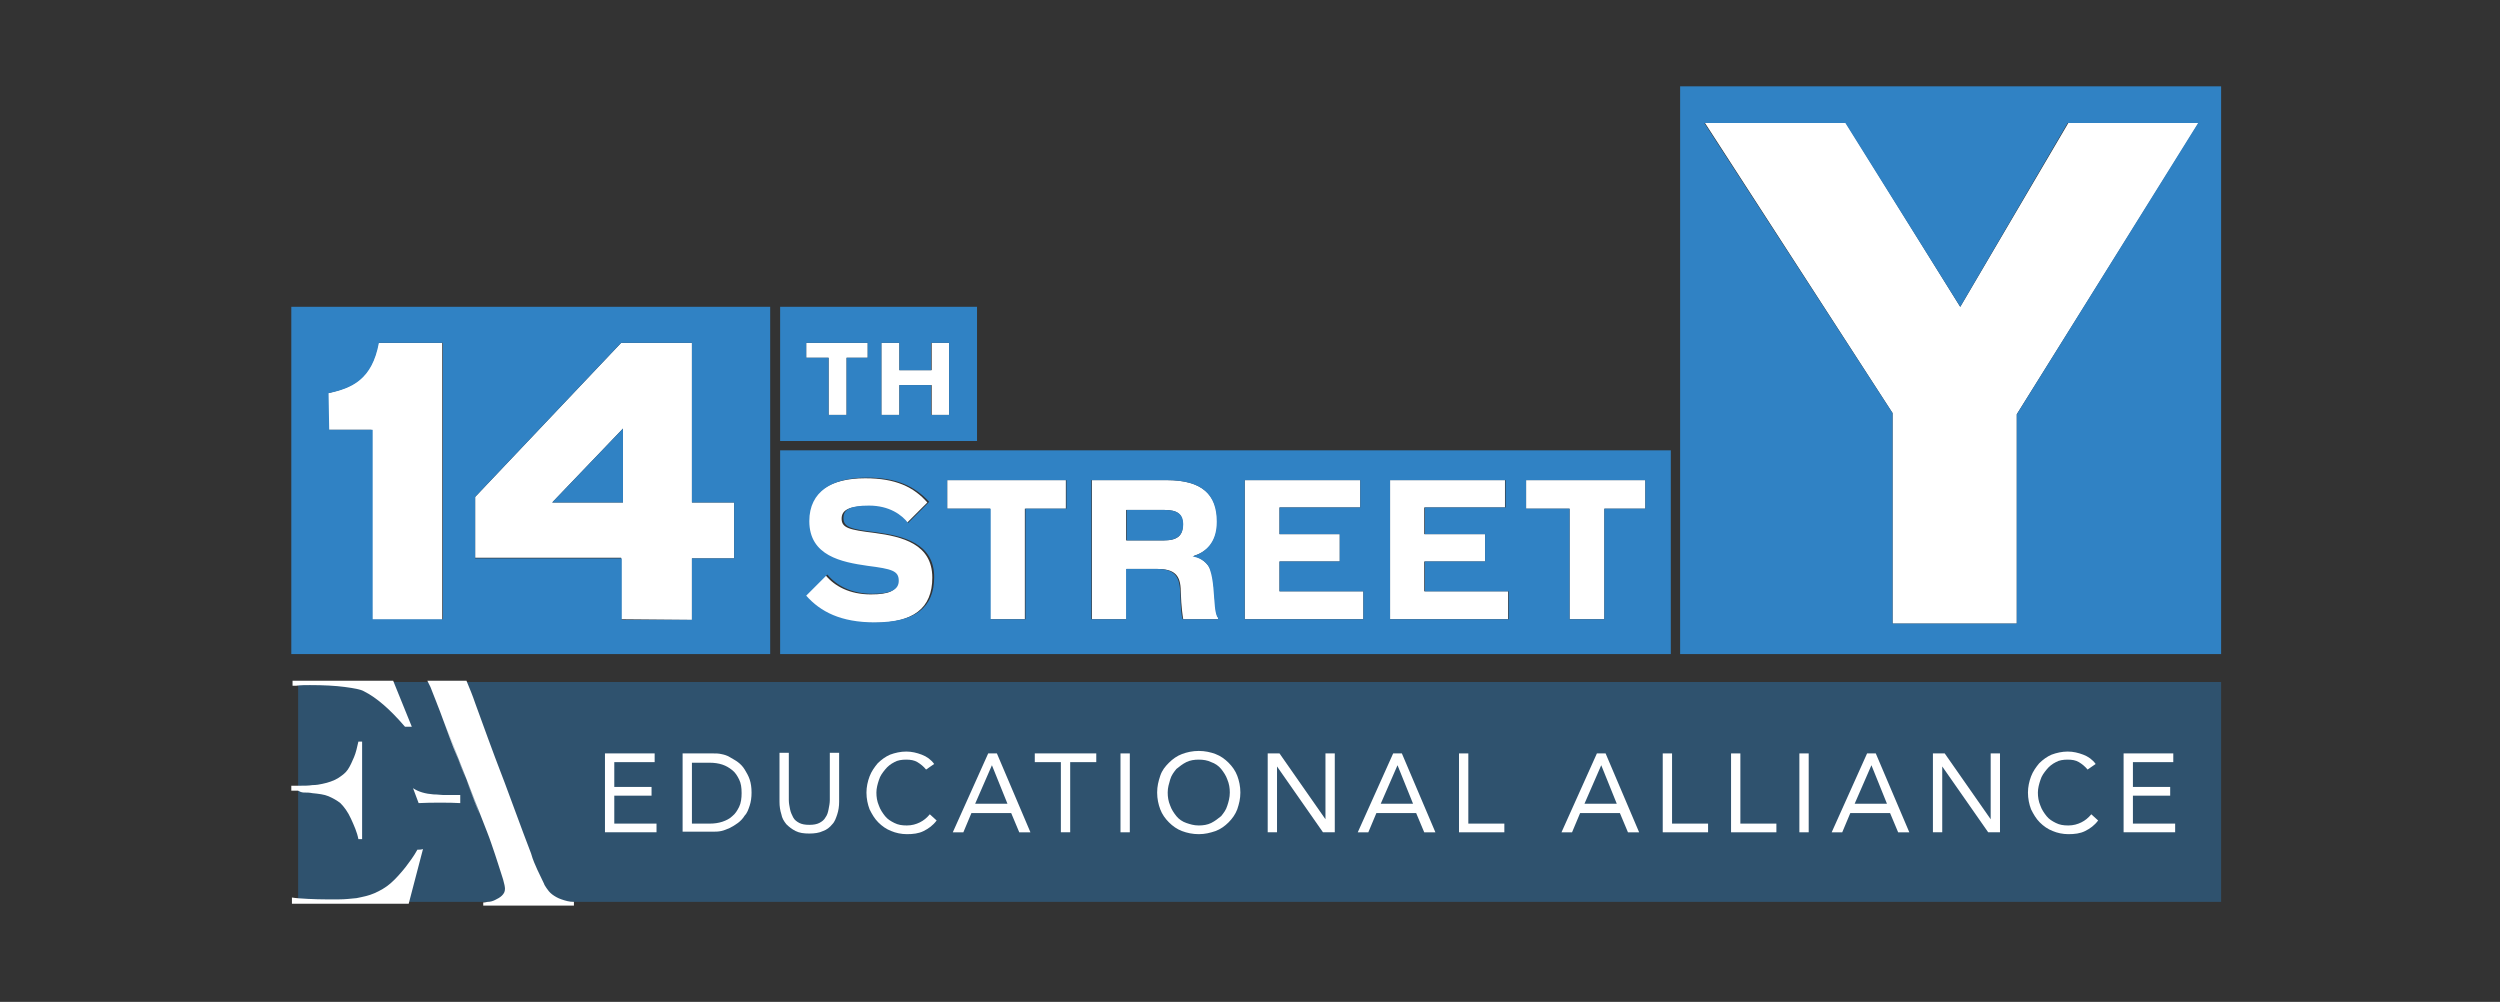 <?xml version="1.0" encoding="utf-8"?>
<!-- Generator: Adobe Illustrator 24.3.0, SVG Export Plug-In . SVG Version: 6.00 Build 0)  -->
<svg version="1.1" id="Layer_1" xmlns="http://www.w3.org/2000/svg" xmlns:xlink="http://www.w3.org/1999/xlink" x="0px" y="0px"
	 viewBox="0 0 402.5 161.3" style="enable-background:new 0 0 402.5 161.3;" xml:space="preserve">
<rect x="0" y="0" width="402.5" height="161.3" fill="#333333" stroke="none"/>
<style type="text/css">
	.st0{fill:#FFFFFF;}
	.st1{fill:#2F526E;}
	.st2{fill:#3082C4;}
</style>
<g>
	<g>
		<path d="M558.2,124.2c-0.5-0.4-1-0.7-1.6-0.9c-0.6-0.2-1.3-0.3-2-0.3h-2.9v9.9h2.9c0.7,0,1.4-0.1,2-0.3c0.6-0.2,1.2-0.5,1.6-0.9
			c0.5-0.4,0.8-0.9,1.1-1.5c0.3-0.6,0.4-1.4,0.4-2.2c0-0.9-0.1-1.6-0.4-2.2C559,125.1,558.6,124.6,558.2,124.2z"/>
		<polygon points="599.9,123.5 597.3,129.8 602.5,129.8 600,123.5 		"/>
		<polygon points="698,123.5 695.3,129.8 700.5,129.8 		"/>
		<path d="M636.9,124.2c-0.4-0.5-1-0.9-1.6-1.1c-0.6-0.3-1.3-0.4-2-0.4c-0.7,0-1.4,0.1-2,0.4c-0.6,0.3-1.1,0.7-1.6,1.1
			c-0.4,0.5-0.8,1-1,1.7c-0.2,0.6-0.4,1.3-0.4,2.1c0,0.7,0.1,1.4,0.4,2.1c0.2,0.6,0.6,1.2,1,1.7c0.4,0.5,1,0.9,1.6,1.1
			c0.6,0.3,1.3,0.4,2,0.4c0.7,0,1.4-0.1,2-0.4c0.6-0.3,1.1-0.7,1.6-1.1c0.4-0.5,0.8-1,1-1.7c0.2-0.6,0.4-1.3,0.4-2.1
			c0-0.7-0.1-1.4-0.4-2.1S637.3,124.7,636.9,124.2z"/>
		<polygon points="741.5,123.5 738.8,129.8 744,129.8 		"/>
		<polygon points="665.2,123.5 662.5,129.8 667.7,129.8 		"/>
		<path d="M515.5,110.2c0.4,1.2,0.9,2.3,1.3,3.4c0.9,2.5,3.2,8.8,4.1,11.1c0.8,2.3,1.7,4.5,2.5,6.7c0.8,2.1,1.6,4.3,2.4,6.4
			c0.4,1,0.7,1.9,1,2.6c0.3,0.7,0.7,1.5,1.1,2.3c0.1,0.1,0.2,0.4,0.4,0.7s0.5,0.7,0.9,1c0.4,0.3,0.9,0.7,1.4,0.9
			c0.4,0.2,0.8,0.3,1.3,0.4h266v-35.4L515.5,110.2L515.5,110.2z M546,134.3h-8.3v-12.7h8v1.4h-6.5v4h6v1.4h-6v4.5h6.8V134.3z
			 M561,130c-0.2,0.6-0.4,1.2-0.8,1.6c-0.3,0.5-0.7,0.9-1.1,1.2c-0.4,0.3-0.9,0.6-1.3,0.8c-0.5,0.2-0.9,0.4-1.4,0.5
			s-0.9,0.1-1.3,0.1h-4.9v-12.7h4.9c0.4,0,0.9,0,1.3,0.1c0.5,0.1,0.9,0.2,1.4,0.5c0.5,0.2,0.9,0.5,1.3,0.8c0.4,0.3,0.8,0.7,1.1,1.2
			c0.3,0.5,0.6,1,0.8,1.6s0.3,1.3,0.3,2.1C561.3,128.7,561.2,129.4,561,130z M575.3,129.4c0,0.7-0.1,1.4-0.3,2
			c-0.2,0.6-0.4,1.2-0.8,1.6c-0.4,0.5-0.9,0.8-1.5,1.1c-0.6,0.3-1.4,0.4-2.2,0.4c-0.9,0-1.6-0.1-2.2-0.4c-0.6-0.3-1.1-0.7-1.5-1.1
			c-0.4-0.5-0.7-1-0.8-1.6c-0.2-0.6-0.3-1.3-0.3-2v-7.9h1.5v7.6c0,0.5,0.1,1,0.2,1.5c0.1,0.5,0.3,0.9,0.5,1.3c0.3,0.4,0.6,0.7,1,0.9
			c0.4,0.2,0.9,0.3,1.6,0.3c0.6,0,1.2-0.1,1.6-0.3c0.4-0.2,0.8-0.5,1-0.9c0.3-0.4,0.4-0.8,0.5-1.3c0.1-0.5,0.2-1,0.2-1.5v-7.6h1.5
			L575.3,129.4L575.3,129.4z M588.9,134.1c-0.8,0.4-1.7,0.5-2.7,0.5c-0.9,0-1.8-0.2-2.5-0.5s-1.5-0.8-2.1-1.4
			c-0.6-0.6-1-1.3-1.4-2.1c-0.3-0.8-0.5-1.7-0.5-2.7c0-0.9,0.2-1.8,0.5-2.6c0.3-0.8,0.8-1.5,1.3-2.1c0.6-0.6,1.3-1.1,2-1.4
			c0.8-0.3,1.7-0.5,2.6-0.5c0.9,0,1.7,0.2,2.5,0.5s1.5,0.8,2,1.5l-1.3,1c-0.4-0.5-0.9-0.9-1.4-1.2c-0.6-0.3-1.1-0.4-1.8-0.4
			s-1.4,0.1-1.9,0.4c-0.6,0.3-1.1,0.7-1.5,1.2c-0.4,0.5-0.8,1-1,1.7c-0.2,0.6-0.4,1.3-0.4,2c0,0.7,0.1,1.4,0.4,2.1
			c0.2,0.6,0.6,1.2,1,1.7c0.4,0.5,0.9,0.8,1.5,1.1c0.6,0.3,1.2,0.4,2,0.4s1.5-0.2,2.1-0.5c0.6-0.3,1.1-0.7,1.6-1.3l1.1,1
			C590.4,133.2,589.7,133.7,588.9,134.1z M604.4,134.3l-1.3-3.1h-6.4l-1.3,3.1h-1.7l5.6-12.7h1.4l5.4,12.7H604.4z M616.7,123h-4.2
			v11.3H611V123h-4.2v-1.4h9.9V123z M622.1,134.3h-1.5v-12.7h1.5V134.3z M639.4,130.6c-0.3,0.8-0.8,1.5-1.4,2.1
			c-0.6,0.6-1.3,1.1-2.1,1.4s-1.7,0.5-2.7,0.5s-1.9-0.2-2.7-0.5c-0.8-0.3-1.5-0.8-2.1-1.4c-0.6-0.6-1.1-1.3-1.4-2.1
			c-0.3-0.8-0.5-1.7-0.5-2.7s0.2-1.8,0.5-2.7c0.3-0.8,0.8-1.5,1.4-2.1c0.6-0.6,1.3-1.1,2.1-1.4c0.8-0.3,1.7-0.5,2.7-0.5
			s1.9,0.2,2.7,0.5s1.5,0.8,2.1,1.4c0.6,0.6,1.1,1.3,1.4,2.1c0.3,0.8,0.5,1.7,0.5,2.7C639.9,128.9,639.7,129.8,639.4,130.6z
			 M655.2,134.3h-1.9l-7.4-10.6l0,0v10.6h-1.5v-12.7h1.9l7.4,10.6l0,0v-10.6h1.5V134.3z M669.6,134.3l-1.3-3.1h-6.4l-1.3,3.1h-1.7
			l5.6-12.7h1.4l5.4,12.7H669.6z M682.4,134.3h-7.3v-12.7h1.5v11.3h5.8V134.3z M702.4,134.3l-1.3-3.1h-6.4l-1.3,3.1h-1.7l5.6-12.7
			h1.4l5.4,12.7H702.4z M715.2,134.3h-7.3v-12.7h1.5v11.3h5.8V134.3z M726.3,134.3H719v-12.7h1.5v11.3h5.8V134.3z M731.5,134.3H730
			v-12.7h1.5V134.3z M745.9,134.3l-1.3-3.1h-6.4l-1.3,3.1h-1.7l5.6-12.7h1.4l5.4,12.7H745.9z M762.2,134.3h-1.9l-7.4-10.6l0,0v10.6
			h-1.5v-12.7h1.9l7.4,10.6l0,0v-10.6h1.5V134.3z M775.9,134.1c-0.8,0.4-1.7,0.5-2.7,0.5c-0.9,0-1.8-0.2-2.5-0.5s-1.5-0.8-2.1-1.4
			c-0.6-0.6-1-1.3-1.4-2.1c-0.3-0.8-0.5-1.7-0.5-2.7c0-0.9,0.2-1.8,0.5-2.6c0.3-0.8,0.8-1.5,1.3-2.1c0.6-0.6,1.3-1.1,2-1.4
			c0.8-0.3,1.7-0.5,2.6-0.5c0.9,0,1.7,0.2,2.5,0.5s1.5,0.8,2,1.5l-1.3,1c-0.4-0.5-0.9-0.9-1.4-1.2c-0.6-0.3-1.1-0.4-1.8-0.4
			s-1.4,0.1-1.9,0.4c-0.6,0.3-1.1,0.7-1.5,1.2c-0.4,0.5-0.8,1-1,1.7c-0.2,0.6-0.4,1.3-0.4,2c0,0.7,0.1,1.4,0.4,2.1
			c0.2,0.6,0.6,1.2,1,1.7c0.4,0.5,0.9,0.8,1.5,1.1c0.6,0.3,1.2,0.4,2,0.4s1.5-0.2,2.1-0.5c0.6-0.3,1.1-0.7,1.6-1.3l1.1,1
			C777.4,133.2,776.7,133.7,775.9,134.1z M790.5,134.3h-8.3v-12.7h8v1.4h-6.5v4h6v1.4h-6v4.5h6.8V134.3z"/>
		<path d="M514.7,124.2l2.8,7.2c-0.6-1.5-1.1-3-1.7-4.5C515.4,126,515.1,125.1,514.7,124.2z"/>
		<path d="M506.5,117.3c-0.4,0-0.7,0-1.1,0c-2.4-2.8-4.6-4.7-6.7-5.7c-0.6-0.3-1.6-0.5-3.1-0.7s-3.4-0.3-5.6-0.3
			c-0.6,0-1.2,0-1.8,0.1v16.4c0.2,0,0.3,0,0.5,0c0.6,0,1.3-0.1,1.9-0.1s1.2-0.1,1.6-0.2c1-0.2,1.8-0.5,2.5-0.9s1.2-0.9,1.6-1.4
			c0.4-0.6,0.7-1.2,1-2c0.2-0.7,0.5-1.6,0.7-2.5h0.6v15.7H498c-0.3-1.1-0.7-2.2-1.2-3.3s-1.1-2-1.7-2.5c-0.5-0.5-1.2-0.8-1.9-1.1
			c-0.7-0.3-1.6-0.5-2.6-0.5c-0.5,0-0.9-0.1-1.2-0.1c-0.3,0-0.7,0-1,0h-0.1V145c1.4,0.1,3.4,0.2,4.4,0.2c0.6,0,1.3,0,2.2,0
			c0.9,0,1.8-0.1,2.8-0.2c1.1-0.1,2-0.4,2.9-0.8c0.9-0.4,1.8-0.9,2.6-1.6c0.8-0.7,1.6-1.6,2.4-2.6c0.6-0.8,1.2-1.7,1.9-2.8
			c0.3,0,0.6,0,0.9,0l-2.2,8.5h13c0.3-0.1,0.6-0.2,0.9-0.3c0.4-0.2,0.8-0.4,1.1-0.7s0.5-0.7,0.5-1.1c0-0.3-0.1-0.8-0.3-1.5
			s-0.4-1.5-0.8-2.5c-0.3-1-0.7-2.1-1.1-3.3c-0.4-1.2-0.9-2.4-1.4-3.7l-8.4-21.5l-0.3-0.8h-5.6L506.5,117.3z M510.1,128.1
			c0.6,0.1,1.2,0.1,1.6,0.1c0.4,0,0.8,0,1.3,0h1.4v1.3c-1.7,0-4.8,0-6.7,0l-0.9-2.4C507.8,127.7,508.9,128,510.1,128.1z"/>
		<path d="M510.4,113.1c-0.2-0.5-0.3-0.9-0.4-1L510.4,113.1z"/>
	</g>
	<g>
		<path d="M570,57.9h3.6v9.2h2.9v-9.2h3.4v-2.4H570V57.9z M590.2,62.4v4.8h2.9V55.5h-2.9v4.4h-5.1v-4.4h-2.9v11.6h2.9v-4.8h5.1V62.4
			z M565.8,49.7h31.7v21.6h-31.7V49.7z"/>
	</g>
	<g>
		<path d="M745,66.8v33.9h20V67l29.3-46.9h-21L756,49.7l-18.5-29.6h-22.7L745,66.8z M710.7,14.2h87.1v91.4h-87.1V14.2z"/>
	</g>
	<polygon points="529.2,81.2 540.6,69.3 540.6,81.2 	"/>
	<g>
		<path d="M487.2,105.6h77.1V49.7h-77.1V105.6z M511.5,100.1h-11.3V69.5h-7v-5.9c3.8-0.8,7-2.2,8.1-8.1h10.3v44.6H511.5z
			 M558.4,90.2h-6.8v9.9h-11.3v-9.9h-23.5v-9.8l23.5-24.8h11.4v25.7h6.8L558.4,90.2L558.4,90.2z"/>
	</g>
	<path d="M627.7,82.4h-6.1v4.9h6.1c2.2,0,3-1,3-2.6C630.7,83.1,629.9,82.4,627.7,82.4"/>
	<g>
		<path d="M565.8,105.6h143.5V72.8H565.9L565.8,105.6L565.8,105.6z M580.8,100.6c-5.4,0-8.7-1.7-11-4.3l3.7-3.4
			c1.5,1.8,3.9,3.1,7.3,3.1c3,0,4.2-0.7,4.2-2.1c0-1.6-1.1-1.9-5-2.4c-4.2-0.6-9.4-1.6-9.4-7.2c0-4.8,3.7-7,9.3-7
			c4.8,0,7.7,1.4,10,3.9l-3.4,3.4c-1-1.3-3-2.8-6.3-2.8c-3,0-4.1,0.6-4.1,2c0,1.5,1.2,1.8,5.3,2.3c4.4,0.6,9.3,1.8,9.3,7.2
			C590.4,98.2,587.4,100.6,580.8,100.6 M611.9,82.3h-6.6v17.8h-5.6V82.3h-7v-4.6h19.2V82.3z M636.4,100.1h-5.7
			c-0.2-0.7-0.3-1.7-0.4-4.5c-0.1-2.6-1.1-3.6-3.8-3.6h-4.9v8.1H616V77.6h12.1c5.7,0,8.1,2.3,8.1,6.7c0,3.4-1.8,4.9-3.9,5.6
			c1.3,0.3,2.3,1.2,2.7,2.2c0.6,1.7,0.6,4,0.8,6c0.1,1,0.3,1.6,0.5,1.8L636.4,100.1L636.4,100.1z M659.7,100.1h-19.1V77.6h18.6V82
			h-13v4.3h9.7v4.4h-9.7v4.8h13.5V100.1z M683.1,100.1H664V77.6h18.6V82h-13v4.3h9.7v4.4h-9.7v4.8h13.5V100.1z M705.1,82.3h-6.6
			v17.8h-5.6V82.3h-7v-4.6h19.2V82.3L705.1,82.3z"/>
	</g>
</g>
<g>
	<g>
		<path class="st0" d="M985.2,124.2c-0.5-0.4-1-0.7-1.6-0.9c-0.6-0.2-1.3-0.3-2-0.3h-2.9v9.9h2.9c0.7,0,1.4-0.1,2-0.3
			c0.6-0.2,1.2-0.5,1.6-0.9c0.5-0.4,0.8-0.9,1.1-1.5c0.3-0.6,0.4-1.4,0.4-2.2c0-0.9-0.1-1.6-0.4-2.2
			C986,125.1,985.7,124.6,985.2,124.2z"/>
		<polygon class="st0" points="1027,123.5 1024.3,129.8 1029.5,129.8 		"/>
		<polygon class="st0" points="1125,123.5 1122.4,129.8 1127.5,129.8 		"/>
		<path class="st0" d="M1063.9,124.2c-0.4-0.5-1-0.9-1.6-1.1c-0.6-0.3-1.3-0.4-2-0.4c-0.7,0-1.4,0.1-2,0.4s-1.1,0.7-1.6,1.1
			c-0.4,0.5-0.8,1-1,1.7c-0.2,0.6-0.4,1.3-0.4,2.1c0,0.7,0.1,1.4,0.4,2.1c0.2,0.6,0.6,1.2,1,1.7c0.4,0.5,1,0.9,1.6,1.1
			c0.6,0.3,1.3,0.4,2,0.4c0.7,0,1.4-0.1,2-0.4c0.6-0.3,1.1-0.7,1.6-1.1c0.4-0.5,0.8-1,1-1.7c0.2-0.6,0.4-1.3,0.4-2.1
			c0-0.7-0.1-1.4-0.4-2.1C1064.7,125.2,1064.3,124.7,1063.9,124.2z"/>
		<polygon class="st0" points="1168.5,123.5 1165.9,129.8 1171.1,129.8 		"/>
		<polygon class="st0" points="1092.2,123.5 1089.6,129.8 1094.7,129.8 		"/>
		<path class="st0" d="M942.5,110.2c0.4,1.2,0.9,2.3,1.3,3.4c0.9,2.5,3.2,8.8,4.1,11.1c0.8,2.3,1.7,4.5,2.5,6.7
			c0.8,2.1,1.6,4.3,2.4,6.4c0.4,1,0.7,1.9,1,2.6c0.3,0.7,0.7,1.5,1.1,2.3c0.1,0.1,0.2,0.4,0.4,0.7c0.2,0.3,0.5,0.7,0.9,1
			c0.4,0.3,0.9,0.7,1.4,0.9c0.4,0.2,0.8,0.3,1.3,0.4h266v-35.4L942.5,110.2L942.5,110.2z M973,134.3h-8.3v-12.7h8v1.4h-6.5v4h6v1.4
			h-6v4.5h6.8V134.3z M988,130c-0.2,0.6-0.4,1.2-0.8,1.6c-0.3,0.5-0.7,0.9-1.1,1.2c-0.4,0.3-0.9,0.6-1.3,0.8
			c-0.5,0.2-0.9,0.4-1.4,0.5s-0.9,0.1-1.3,0.1h-4.9v-12.7h4.9c0.4,0,0.9,0,1.3,0.1c0.5,0.1,0.9,0.2,1.4,0.5c0.5,0.2,0.9,0.5,1.3,0.8
			c0.4,0.3,0.8,0.7,1.1,1.2s0.6,1,0.8,1.6c0.2,0.6,0.3,1.3,0.3,2.1C988.3,128.7,988.2,129.4,988,130z M1002.3,129.4
			c0,0.7-0.1,1.4-0.3,2c-0.2,0.6-0.4,1.2-0.8,1.6c-0.4,0.5-0.9,0.8-1.5,1.1c-0.6,0.3-1.4,0.4-2.2,0.4c-0.9,0-1.6-0.1-2.2-0.4
			c-0.6-0.3-1.1-0.7-1.5-1.1c-0.4-0.5-0.7-1-0.8-1.6c-0.2-0.6-0.3-1.3-0.3-2v-7.9h1.5v7.6c0,0.5,0.1,1,0.2,1.5s0.3,0.9,0.5,1.3
			c0.3,0.4,0.6,0.7,1,0.9s0.9,0.3,1.6,0.3c0.6,0,1.2-0.1,1.6-0.3c0.4-0.2,0.8-0.5,1-0.9c0.3-0.4,0.4-0.8,0.5-1.3
			c0.1-0.5,0.2-1,0.2-1.5v-7.6h1.5V129.4z M1016,134.1c-0.8,0.4-1.7,0.5-2.7,0.5c-0.9,0-1.8-0.2-2.5-0.5c-0.7-0.3-1.5-0.8-2.1-1.4
			c-0.6-0.6-1-1.3-1.4-2.1c-0.3-0.8-0.5-1.7-0.5-2.7c0-0.9,0.2-1.8,0.5-2.6c0.3-0.8,0.8-1.5,1.3-2.1c0.6-0.6,1.3-1.1,2-1.4
			c0.8-0.3,1.7-0.5,2.6-0.5c0.9,0,1.7,0.2,2.5,0.5c0.8,0.3,1.5,0.8,2,1.5l-1.3,1c-0.4-0.5-0.9-0.9-1.4-1.2c-0.6-0.3-1.1-0.4-1.8-0.4
			c-0.7,0-1.4,0.1-1.9,0.4c-0.6,0.3-1.1,0.7-1.5,1.2c-0.4,0.5-0.8,1-1,1.7c-0.2,0.6-0.4,1.3-0.4,2c0,0.7,0.1,1.4,0.4,2.1
			c0.2,0.6,0.6,1.2,1,1.7c0.4,0.5,0.9,0.8,1.5,1.1c0.6,0.3,1.2,0.4,2,0.4s1.5-0.2,2.1-0.5c0.6-0.3,1.1-0.7,1.6-1.3l1.1,1
			C1017.5,133.2,1016.8,133.7,1016,134.1z M1031.4,134.3l-1.3-3.1h-6.4l-1.3,3.1h-1.7l5.6-12.7h1.4l5.4,12.7H1031.4z M1043.8,123
			h-4.2v11.3h-1.5V123h-4.2v-1.4h9.9V123z M1049.1,134.3h-1.5v-12.7h1.5V134.3z M1066.4,130.6c-0.3,0.8-0.8,1.5-1.4,2.1
			s-1.3,1.1-2.1,1.4c-0.8,0.3-1.7,0.5-2.7,0.5s-1.9-0.2-2.7-0.5c-0.8-0.3-1.5-0.8-2.1-1.4c-0.6-0.6-1.1-1.3-1.4-2.1
			c-0.3-0.8-0.5-1.7-0.5-2.7s0.2-1.8,0.5-2.7c0.3-0.8,0.8-1.5,1.4-2.1s1.3-1.1,2.1-1.4c0.8-0.3,1.7-0.5,2.7-0.5s1.9,0.2,2.7,0.5
			s1.5,0.8,2.1,1.4c0.6,0.6,1.1,1.3,1.4,2.1c0.3,0.8,0.5,1.7,0.5,2.7C1066.9,128.9,1066.7,129.8,1066.4,130.6z M1082.2,134.3h-1.9
			l-7.4-10.6l0,0v10.6h-1.5v-12.7h1.9l7.4,10.6l0,0v-10.6h1.5V134.3z M1096.6,134.3l-1.3-3.1h-6.4l-1.3,3.1h-1.7l5.6-12.7h1.4
			l5.4,12.7H1096.6z M1109.5,134.3h-7.3v-12.7h1.5v11.3h5.8V134.3z M1129.4,134.3l-1.3-3.1h-6.4l-1.3,3.1h-1.7l5.6-12.7h1.4
			l5.4,12.7H1129.4z M1142.2,134.3h-7.3v-12.7h1.5v11.3h5.8V134.3z M1153.3,134.3h-7.3v-12.7h1.5v11.3h5.8V134.3z M1158.5,134.3
			h-1.5v-12.7h1.5V134.3z M1172.9,134.3l-1.3-3.1h-6.3l-1.3,3.1h-1.7l5.6-12.7h1.4l5.4,12.7H1172.9z M1189.2,134.3h-1.9l-7.4-10.6
			l0,0v10.6h-1.5v-12.7h1.9l7.4,10.6l0,0v-10.6h1.5V134.3z M1202.9,134.1c-0.8,0.4-1.7,0.5-2.7,0.5c-0.9,0-1.8-0.2-2.5-0.5
			c-0.7-0.3-1.5-0.8-2.1-1.4c-0.6-0.6-1-1.3-1.4-2.1c-0.3-0.8-0.5-1.7-0.5-2.7c0-0.9,0.2-1.8,0.5-2.6c0.3-0.8,0.8-1.5,1.3-2.1
			c0.6-0.6,1.3-1.1,2-1.4c0.8-0.3,1.7-0.5,2.6-0.5c0.9,0,1.7,0.2,2.5,0.5c0.8,0.3,1.5,0.8,2,1.5l-1.3,1c-0.4-0.5-0.9-0.9-1.4-1.2
			c-0.6-0.3-1.1-0.4-1.8-0.4c-0.7,0-1.4,0.1-1.9,0.4c-0.6,0.3-1.1,0.7-1.5,1.2s-0.8,1-1,1.7c-0.2,0.6-0.4,1.3-0.4,2
			c0,0.7,0.1,1.4,0.4,2.1c0.2,0.6,0.6,1.2,1,1.7s0.9,0.8,1.5,1.1s1.2,0.4,2,0.4c0.8,0,1.5-0.2,2.1-0.5s1.1-0.7,1.6-1.3l1.1,1
			C1204.4,133.2,1203.7,133.7,1202.9,134.1z M1217.5,134.3h-8.3v-12.7h8v1.4h-6.5v4h6v1.4h-6v4.5h6.8V134.3z"/>
		<path class="st0" d="M941.8,124.2l2.8,7.2c-0.6-1.5-1.1-3-1.7-4.5C942.5,126,942.1,125.1,941.8,124.2z"/>
		<path class="st0" d="M933.5,117.3c-0.4,0-0.7,0-1.1,0c-2.4-2.8-4.6-4.7-6.7-5.7c-0.6-0.3-1.6-0.5-3.1-0.7s-3.4-0.3-5.6-0.3
			c-0.6,0-1.2,0-1.8,0.1v16.4c0.2,0,0.3,0,0.5,0c0.6,0,1.3-0.1,1.9-0.1c0.6,0,1.2-0.1,1.6-0.2c1-0.2,1.8-0.5,2.5-0.9
			s1.2-0.9,1.6-1.4c0.4-0.6,0.7-1.2,1-2c0.2-0.7,0.5-1.6,0.7-2.5h0.6v15.7H925c-0.3-1.1-0.7-2.2-1.2-3.3s-1.1-2-1.7-2.5
			c-0.5-0.5-1.2-0.8-1.9-1.1s-1.6-0.5-2.6-0.5c-0.5,0-0.9-0.1-1.2-0.1s-0.7,0-1,0h-0.1V145c1.4,0.1,3.4,0.2,4.4,0.2
			c0.6,0,1.3,0,2.2,0s1.8-0.1,2.8-0.2c1.1-0.1,2-0.4,2.9-0.8c0.9-0.4,1.8-0.9,2.6-1.6c0.8-0.7,1.6-1.6,2.4-2.6
			c0.6-0.8,1.2-1.7,1.9-2.8c0.3,0,0.6,0,0.9,0l-2.2,8.5h13c0.3-0.1,0.6-0.2,0.9-0.3c0.4-0.2,0.8-0.4,1.1-0.7
			c0.3-0.3,0.5-0.7,0.5-1.1c0-0.3-0.1-0.8-0.3-1.5s-0.4-1.5-0.8-2.5c-0.3-1-0.7-2.1-1.1-3.3c-0.4-1.2-0.9-2.4-1.4-3.7l-8.4-21.5
			l-0.3-0.8h-5.6L933.5,117.3z M937.2,128.1c0.6,0.1,1.2,0.1,1.6,0.1c0.4,0,0.8,0,1.3,0h1.4v1.3c-1.7,0-4.8,0-6.7,0l-0.9-2.4
			C934.8,127.7,935.9,128,937.2,128.1z"/>
		<path class="st0" d="M937.5,113.1c-0.2-0.5-0.3-0.9-0.4-1L937.5,113.1z"/>
	</g>
	<g>
		<path class="st0" d="M997.1,57.9h3.6v9.2h2.9v-9.2h3.4v-2.4h-9.9V57.9z M1017.2,62.4v4.8h2.9V55.5h-2.9v4.4h-5.1v-4.4h-2.9v11.6
			h2.9v-4.8h5.1V62.4z M992.9,49.7h31.7v21.6h-31.7C992.9,71.3,992.9,49.7,992.9,49.7z"/>
	</g>
	<g>
		<path class="st0" d="M1172,66.8v33.9h20V67l29.3-46.9h-21L1183,49.7l-18.5-29.6h-22.7L1172,66.8z M1137.8,14.2h87.1v91.4h-87.1
			V14.2z"/>
	</g>
	<polygon class="st0" points="956.2,81.2 967.6,69.3 967.6,81.2 	"/>
	<g>
		<path class="st0" d="M914.2,105.6h77.1V49.7h-77.1V105.6z M938.5,100.1h-11.3V69.5h-7v-5.9c3.8-0.8,7-2.2,8.1-8.1h10.3v44.6H938.5
			z M985.4,90.2h-6.8v9.9h-11.3v-9.9h-23.5v-9.8l23.5-24.9h11.4v25.7h6.8L985.4,90.2L985.4,90.2z"/>
	</g>
	<path class="st0" d="M1054.7,82.4h-6.1v4.9h6.1c2.2,0,3-1,3-2.6C1057.7,83.1,1056.9,82.4,1054.7,82.4"/>
	<g>
		<path class="st0" d="M992.9,105.6h143.4V72.8H992.9V105.6z M1007.8,100.6c-5.4,0-8.7-1.7-11-4.3l3.7-3.4c1.5,1.8,3.9,3.1,7.3,3.1
			c3,0,4.2-0.7,4.2-2.1c0-1.6-1.1-1.9-5-2.4c-4.2-0.6-9.4-1.6-9.4-7.2c0-4.8,3.7-7,9.3-7c4.8,0,7.7,1.4,10,3.9l-3.4,3.4
			c-1-1.3-3-2.8-6.3-2.8c-3,0-4.1,0.6-4.1,2c0,1.5,1.2,1.8,5.3,2.3c4.4,0.6,9.3,1.8,9.3,7.2C1017.4,98.2,1014.4,100.6,1007.8,100.6
			 M1038.9,82.3h-6.6v17.8h-5.6V82.3h-7v-4.6h19.2V82.3L1038.9,82.3z M1063.4,100.1h-5.7c-0.2-0.7-0.3-1.7-0.4-4.5
			c-0.1-2.6-1.1-3.6-3.8-3.6h-4.9v8.1h-5.6V77.6h12.1c5.7,0,8.1,2.3,8.1,6.7c0,3.4-1.8,4.9-3.9,5.6c1.3,0.3,2.3,1.2,2.7,2.2
			c0.6,1.7,0.6,4,0.8,6c0.1,1,0.3,1.6,0.5,1.8L1063.4,100.1L1063.4,100.1z M1086.7,100.1h-19.1V77.6h18.6V82h-13v4.3h9.7v4.4h-9.7
			v4.8h13.5V100.1z M1110.1,100.1H1091V77.6h18.6V82h-13v4.3h9.7v4.4h-9.7v4.8h13.5V100.1z M1132.2,82.3h-6.6v17.8h-5.6V82.3h-7
			v-4.6h19.2V82.3z"/>
	</g>
</g>
<g>
	<rect x="48" y="109.8" class="st1" width="309.6" height="35.4"/>
	<g>
		<path class="st0" d="M97.4,121.3h8v1.4h-6.5v4h6v1.4h-6v4.5h6.8v1.4h-8.3V121.3z"/>
		<path class="st0" d="M109.9,121.3h4.9c0.4,0,0.9,0,1.3,0.1c0.5,0.1,0.9,0.2,1.4,0.5s0.9,0.5,1.3,0.8c0.4,0.3,0.8,0.7,1.1,1.2
			s0.6,1,0.8,1.6s0.3,1.3,0.3,2.1s-0.1,1.5-0.3,2.1c-0.2,0.6-0.4,1.2-0.8,1.6c-0.3,0.5-0.7,0.9-1.1,1.2c-0.4,0.3-0.9,0.6-1.3,0.8
			c-0.5,0.2-0.9,0.4-1.4,0.5s-0.9,0.1-1.3,0.1h-4.9V121.3z M111.4,132.6h2.9c0.7,0,1.4-0.1,2-0.3s1.2-0.5,1.6-0.9
			c0.5-0.4,0.8-0.9,1.1-1.5s0.4-1.4,0.4-2.2c0-0.9-0.1-1.6-0.4-2.2c-0.3-0.6-0.6-1.1-1.1-1.5s-1-0.7-1.6-0.9c-0.6-0.2-1.3-0.3-2-0.3
			h-2.9V132.6z"/>
		<path class="st0" d="M135.1,129.1c0,0.7-0.1,1.4-0.3,2s-0.4,1.2-0.8,1.6c-0.4,0.5-0.9,0.9-1.5,1.1c-0.6,0.3-1.4,0.4-2.2,0.4
			c-0.9,0-1.6-0.1-2.2-0.4c-0.6-0.3-1.1-0.7-1.5-1.1c-0.4-0.5-0.7-1-0.8-1.6c-0.2-0.6-0.3-1.3-0.3-2v-7.9h1.5v7.6
			c0,0.5,0.1,1,0.2,1.5c0.1,0.5,0.3,0.9,0.5,1.3s0.6,0.7,1,0.9s0.9,0.3,1.6,0.3s1.2-0.1,1.6-0.3c0.4-0.2,0.8-0.5,1-0.9
			c0.3-0.4,0.4-0.8,0.5-1.3s0.2-1,0.2-1.5v-7.6h1.5V129.1z"/>
		<path class="st0" d="M149.1,123.9c-0.4-0.5-0.9-0.9-1.4-1.2s-1.1-0.4-1.8-0.4s-1.4,0.1-1.9,0.4c-0.6,0.3-1.1,0.7-1.5,1.2
			s-0.8,1-1,1.7c-0.2,0.6-0.4,1.3-0.4,2c0,0.7,0.1,1.4,0.4,2.1c0.2,0.6,0.6,1.2,1,1.7s0.9,0.8,1.5,1.1s1.2,0.4,2,0.4
			s1.5-0.2,2.1-0.5s1.1-0.7,1.6-1.3l1.1,1c-0.6,0.8-1.3,1.3-2.1,1.7s-1.7,0.5-2.7,0.5c-0.9,0-1.8-0.2-2.5-0.5
			c-0.8-0.3-1.5-0.8-2.1-1.4c-0.6-0.6-1-1.3-1.4-2.1c-0.3-0.8-0.5-1.7-0.5-2.7c0-0.9,0.2-1.8,0.5-2.6c0.3-0.8,0.8-1.5,1.3-2.1
			c0.6-0.6,1.3-1.1,2-1.4c0.8-0.3,1.7-0.5,2.6-0.5c0.9,0,1.7,0.2,2.5,0.5s1.5,0.8,2,1.5L149.1,123.9z"/>
		<path class="st0" d="M159.1,121.3h1.4l5.4,12.7h-1.8l-1.3-3.1h-6.4l-1.3,3.1h-1.7L159.1,121.3z M159.7,123.2L159.7,123.2l-2.7,6.2
			h5.2L159.7,123.2z"/>
		<path class="st0" d="M176.5,122.7h-4.2V134h-1.5v-11.3h-4.2v-1.4h9.9V122.7z"/>
		<path class="st0" d="M180.4,121.3h1.5V134h-1.5V121.3z"/>
		<path class="st0" d="M193,134.3c-1,0-1.9-0.2-2.7-0.5s-1.5-0.8-2.1-1.4c-0.6-0.6-1.1-1.3-1.4-2.1c-0.3-0.8-0.5-1.7-0.5-2.7
			s0.2-1.8,0.5-2.7s0.8-1.5,1.4-2.1c0.6-0.6,1.3-1.1,2.1-1.4s1.7-0.5,2.7-0.5s1.9,0.2,2.7,0.5s1.5,0.8,2.1,1.4s1.1,1.3,1.4,2.1
			c0.3,0.8,0.5,1.7,0.5,2.7s-0.2,1.8-0.5,2.7c-0.3,0.8-0.8,1.5-1.4,2.1c-0.6,0.6-1.3,1.1-2.1,1.4C194.8,134.1,194,134.3,193,134.3z
			 M193,132.9c0.7,0,1.4-0.1,2-0.4c0.6-0.3,1.1-0.7,1.6-1.1c0.4-0.5,0.8-1,1-1.7c0.2-0.6,0.4-1.3,0.4-2.1c0-0.7-0.1-1.4-0.4-2.1
			c-0.2-0.6-0.6-1.2-1-1.7s-1-0.9-1.6-1.1c-0.6-0.3-1.3-0.4-2-0.4s-1.4,0.1-2,0.4s-1.1,0.7-1.6,1.1c-0.4,0.5-0.8,1-1,1.7
			s-0.4,1.3-0.4,2.1c0,0.7,0.1,1.4,0.4,2.1c0.2,0.6,0.6,1.2,1,1.7s1,0.9,1.6,1.1C191.6,132.7,192.2,132.9,193,132.9z"/>
		<path class="st0" d="M204.1,121.3h1.9l7.4,10.6l0,0v-10.6h1.5V134H213l-7.4-10.6l0,0V134h-1.5V121.3z"/>
		<path class="st0" d="M224.3,121.3h1.4l5.4,12.7h-1.8l-1.3-3.1h-6.4l-1.3,3.1h-1.7L224.3,121.3z M225,123.2L225,123.2l-2.7,6.2h5.2
			L225,123.2z"/>
		<path class="st0" d="M234.9,121.3h1.5v11.3h5.8v1.4h-7.3V121.3z"/>
		<path class="st0" d="M257.1,121.3h1.4l5.4,12.7h-1.8l-1.3-3.1h-6.4l-1.3,3.1h-1.7L257.1,121.3z M257.8,123.2L257.8,123.2l-2.7,6.2
			h5.2L257.8,123.2z"/>
		<path class="st0" d="M267.7,121.3h1.5v11.3h5.8v1.4h-7.3V121.3z"/>
		<path class="st0" d="M278.7,121.3h1.5v11.3h5.8v1.4h-7.3V121.3z"/>
		<path class="st0" d="M289.7,121.3h1.5V134h-1.5V121.3z"/>
		<path class="st0" d="M300.6,121.3h1.4l5.4,12.7h-1.8l-1.3-3.1h-6.4l-1.3,3.1h-1.7L300.6,121.3z M301.3,123.2L301.3,123.2l-2.7,6.2
			h5.2L301.3,123.2z"/>
		<path class="st0" d="M311.2,121.3h1.9l7.4,10.6l0,0v-10.6h1.5V134h-1.9l-7.4-10.6l0,0V134h-1.5V121.3z"/>
		<path class="st0" d="M336.1,123.9c-0.4-0.5-0.9-0.9-1.4-1.2s-1.1-0.4-1.8-0.4s-1.4,0.1-1.9,0.4c-0.6,0.3-1.1,0.7-1.5,1.2
			s-0.8,1-1,1.7c-0.2,0.6-0.4,1.3-0.4,2c0,0.7,0.1,1.4,0.4,2.1c0.2,0.6,0.6,1.2,1,1.7s0.9,0.8,1.5,1.1s1.2,0.4,2,0.4
			s1.5-0.2,2.1-0.5s1.1-0.7,1.6-1.3l1.1,1c-0.6,0.8-1.3,1.3-2.1,1.7s-1.7,0.5-2.7,0.5c-0.9,0-1.8-0.2-2.5-0.5
			c-0.8-0.3-1.5-0.8-2.1-1.4c-0.6-0.6-1-1.3-1.4-2.1c-0.3-0.8-0.5-1.7-0.5-2.7c0-0.9,0.2-1.8,0.5-2.6c0.3-0.8,0.8-1.5,1.3-2.1
			c0.6-0.6,1.3-1.1,2-1.4c0.8-0.3,1.7-0.5,2.6-0.5c0.9,0,1.7,0.2,2.5,0.5s1.5,0.8,2,1.5L336.1,123.9z"/>
		<path class="st0" d="M341.9,121.3h8v1.4h-6.5v4h6v1.4h-6v4.5h6.8v1.4h-8.3V121.3z"/>
	</g>
	<g>
		<path class="st0" d="M88.9,144c-0.4-0.3-0.7-0.7-0.9-1s-0.4-0.6-0.4-0.7c-0.4-0.9-0.8-1.6-1.1-2.3s-0.7-1.5-1-2.6
			c-0.8-2.1-1.6-4.2-2.4-6.4c-0.8-2.1-1.6-4.4-2.5-6.7s-3.2-8.6-4.1-11.1c-0.4-1.2-0.9-2.4-1.4-3.6h-6.3l0.5,1l8.4,21.5
			c0.5,1.3,1,2.5,1.4,3.7s0.8,2.3,1.1,3.3s0.6,1.8,0.8,2.5s0.3,1.2,0.3,1.5c0,0.5-0.2,0.8-0.5,1.1s-0.7,0.5-1.1,0.7
			c-0.4,0.2-0.8,0.3-1.2,0.3c-0.4,0.1-0.6,0.1-0.7,0.1v0.5h14.6v-0.6c-0.8,0-1.4-0.2-2-0.4C89.8,144.6,89.3,144.3,88.9,144z
			 M69.8,111.8c0.3,0.7,2.1,5.6,2.5,6.7s0.9,2.4,1.5,3.8c0.5,1.4,1.1,2.8,1.7,4.3c0.6,1.5,1.2,3,1.7,4.5L69.8,111.8z"/>
		<path class="st0" d="M67.2,136.8c-0.6,1.1-1.3,2-1.9,2.8c-0.8,1-1.6,1.9-2.4,2.6c-0.8,0.7-1.7,1.2-2.6,1.6
			c-0.9,0.4-1.9,0.6-2.9,0.8c-1,0.1-1.9,0.2-2.8,0.2c-0.9,0-1.6,0-2.2,0c-1.3,0-4.3-0.1-5.4-0.3l0,0c0,0.3,0,0.7,0,1h18.8l2.3-8.8
			C67.8,136.8,67.5,136.8,67.2,136.8z"/>
		<path class="st0" d="M49.1,127.6c0.3,0,0.7,0,1.2,0.1c1,0.1,1.9,0.2,2.6,0.5c0.7,0.3,1.4,0.7,1.9,1.1c0.6,0.6,1.2,1.4,1.7,2.5
			s1,2.2,1.2,3.3h0.6v-15.7h-0.6c-0.2,0.9-0.4,1.8-0.7,2.5s-0.6,1.4-1,2s-1,1-1.6,1.4c-0.7,0.4-1.5,0.7-2.5,0.9
			c-0.4,0.1-1,0.2-1.6,0.2c-0.6,0.1-1.3,0.1-1.9,0.1c-0.6,0-1.1,0-1.5,0v0.8H48C48.5,127.6,48.8,127.6,49.1,127.6z"/>
		<path class="st0" d="M65.2,117c0.4,0,0.7,0,1.1,0l-3-7.4H47.1v0.8c0.2,0,0.4,0,0.6,0c0.7-0.1,1.5-0.1,2.2-0.1
			c2.2,0,4.1,0.1,5.6,0.3c1.5,0.2,2.6,0.4,3.1,0.7C60.6,112.3,62.8,114.2,65.2,117z"/>
		<path class="st0" d="M74.1,129.3V128h-1.4c-0.4,0-0.8,0-1.3,0c-0.4,0-0.9-0.1-1.6-0.1c-1.3-0.1-2.4-0.4-3.3-1l0.9,2.4
			C69.3,129.2,72.5,129.2,74.1,129.3z"/>
	</g>
	<g>
		<polygon class="st0" points="150,59.6 144.8,59.6 144.8,55.2 141.9,55.2 141.9,66.8 144.8,66.8 144.8,62 150,62 150,66.8 
			152.8,66.8 152.8,55.2 150,55.2 		"/>
		<polygon class="st0" points="136.3,66.8 136.3,57.6 139.7,57.6 139.7,55.2 129.8,55.2 129.8,57.6 133.4,57.6 133.4,66.8 		"/>
		<polygon class="st0" points="219,81.7 219,77.3 200.4,77.3 200.4,99.7 219.5,99.7 219.5,95.2 206,95.2 206,90.4 215.7,90.4 
			215.7,86 206,86 206,81.7 		"/>
		<path class="st0" d="M196,84c0-4.3-2.4-6.7-8.1-6.7h-12.1v22.4h5.6v-8.1h4.9c2.7,0,3.8,0.9,3.8,3.6c0.1,2.8,0.3,3.8,0.4,4.5h5.7
			v-0.2c-0.2-0.2-0.4-0.8-0.5-1.8c-0.2-2-0.2-4.4-0.8-6c-0.4-1-1.5-1.9-2.7-2.2C194.2,88.9,196,87.4,196,84z M187.4,87h-6.1v-4.9
			h6.1c2.2,0,3,0.7,3,2.3C190.5,86.1,189.7,87,187.4,87z"/>
		<polygon class="st0" points="242.3,81.7 242.3,77.3 223.8,77.3 223.8,99.7 242.8,99.7 242.8,95.2 229.3,95.2 229.3,90.4 
			239.1,90.4 239.1,86 229.3,86 229.3,81.7 		"/>
		<polygon class="st0" points="159.4,99.7 165,99.7 165,81.9 171.6,81.9 171.6,77.3 152.5,77.3 152.5,81.9 159.4,81.9 		"/>
		<polygon class="st0" points="245.7,81.9 252.7,81.9 252.7,99.7 258.3,99.7 258.3,81.9 264.9,81.9 264.9,77.3 245.7,77.3 		"/>
		<path class="st0" d="M140.5,100.3c6.6,0,9.6-2.4,9.6-7.3c0-5.4-4.8-6.6-9.3-7.2c-4.1-0.5-5.3-0.8-5.3-2.3c0-1.4,1.2-2,4.1-2
			c3.4,0,5.4,1.5,6.3,2.8l3.4-3.4c-2.2-2.5-5.1-3.9-10-3.9c-5.6,0-9.3,2.2-9.3,7c0,5.6,5.1,6.6,9.4,7.2c3.9,0.6,5,0.8,5,2.4
			c0,1.5-1.2,2.1-4.2,2.1c-3.4,0-5.8-1.3-7.3-3.1l-3.7,3.4C131.8,98.6,135.1,100.3,140.5,100.3z"/>
		<polygon class="st0" points="315.6,49.4 297.2,19.8 274.5,19.8 304.7,66.5 304.7,100.4 324.7,100.4 324.7,66.7 354,19.8 333,19.8 
					"/>
		<path class="st0" d="M111.4,99.8v-9.9h6.8v-9h-6.8V55.2H100L76.5,80v9.8H100v9.9L111.4,99.8L111.4,99.8z M88.9,80.9L100.3,69v11.9
			H88.9z"/>
		<path class="st0" d="M59.9,99.8h11.3V55.2H60.9c-1.1,5.9-4.3,7.2-8.1,8.1v5.9h7L59.9,99.8L59.9,99.8z"/>
		<g>
			<path class="st2" d="M157.3,49.4h-31.7V71h31.7V49.4z M129.8,57.6v-2.4h9.9v2.4h-3.4v9.2h-2.9v-9.2
				C133.4,57.6,129.8,57.6,129.8,57.6z M152.8,66.8h-2.9V62h-5.1v4.8h-2.9V55.2h2.9v4.4h5.1v-4.4h2.9V66.8z"/>
		</g>
		<g>
			<path class="st2" d="M270.5,13.9v91.4h87.1V13.9H270.5z M324.7,66.7v33.7h-20V66.5l-30.3-46.7h22.7l18.5,29.6l17.3-29.6h21
				L324.7,66.7z"/>
		</g>
		<polygon class="st2" points="100.3,69 88.9,80.9 100.3,80.9 		"/>
		<g>
			<path class="st2" d="M46.9,105.3H124V49.4H46.9V105.3z M76.5,89.9V80L100,55.2h11.4v25.7h6.8v9h-6.8v9.9h-11.3v-9.9H76.5z
				 M52.9,63.3c3.8-0.8,7-2.2,8.1-8.1h10.3v44.5H60V69.2h-7L52.9,63.3L52.9,63.3z"/>
		</g>
		<path class="st2" d="M187.5,82.1h-6.1V87h6.1c2.2,0,3-1,3-2.6S189.6,82.1,187.5,82.1z"/>
		<g>
			<path class="st2" d="M125.6,105.3H269V72.5H125.6L125.6,105.3L125.6,105.3z M239.1,86v4.4h-9.7v4.8h13.5v4.5h-19.1V77.3h18.6v4.4
				h-13V86H239.1z M215.7,86v4.4H206v4.8h13.5v4.5h-19.1V77.3H219v4.4h-13V86H215.7z M194.8,91.7c0.6,1.7,0.6,4,0.8,6
				c0.1,1,0.3,1.6,0.5,1.8v0.2h-5.7c-0.2-0.7-0.3-1.7-0.4-4.5c-0.1-2.6-1.1-3.6-3.8-3.6h-4.9v8.1h-5.6V77.3h12.1
				c5.7,0,8.1,2.3,8.1,6.7c0,3.4-1.8,4.9-3.9,5.6C193.4,89.8,194.5,90.7,194.8,91.7z M152.5,77.3h19.2v4.6h-6.6v17.8h-5.6V81.9h-7
				L152.5,77.3L152.5,77.3z M264.9,81.9h-6.6v17.8h-5.6V81.9h-7v-4.6h19.2L264.9,81.9L264.9,81.9z M133.2,92.5
				c1.5,1.8,3.9,3.1,7.3,3.1c3,0,4.2-0.7,4.2-2.1c0-1.6-1.1-1.9-5-2.4c-4.2-0.6-9.4-1.6-9.4-7.2c0-4.8,3.7-7,9.3-7
				c4.8,0,7.7,1.4,10,3.9l-3.4,3.4c-1-1.3-3-2.8-6.3-2.8c-3,0-4.1,0.6-4.1,2c0,1.5,1.2,1.8,5.3,2.3c4.4,0.6,9.3,1.8,9.3,7.2
				c0,4.9-3,7.3-9.6,7.3c-5.4,0-8.7-1.7-11-4.3L133.2,92.5z"/>
		</g>
	</g>
</g>
</svg>
